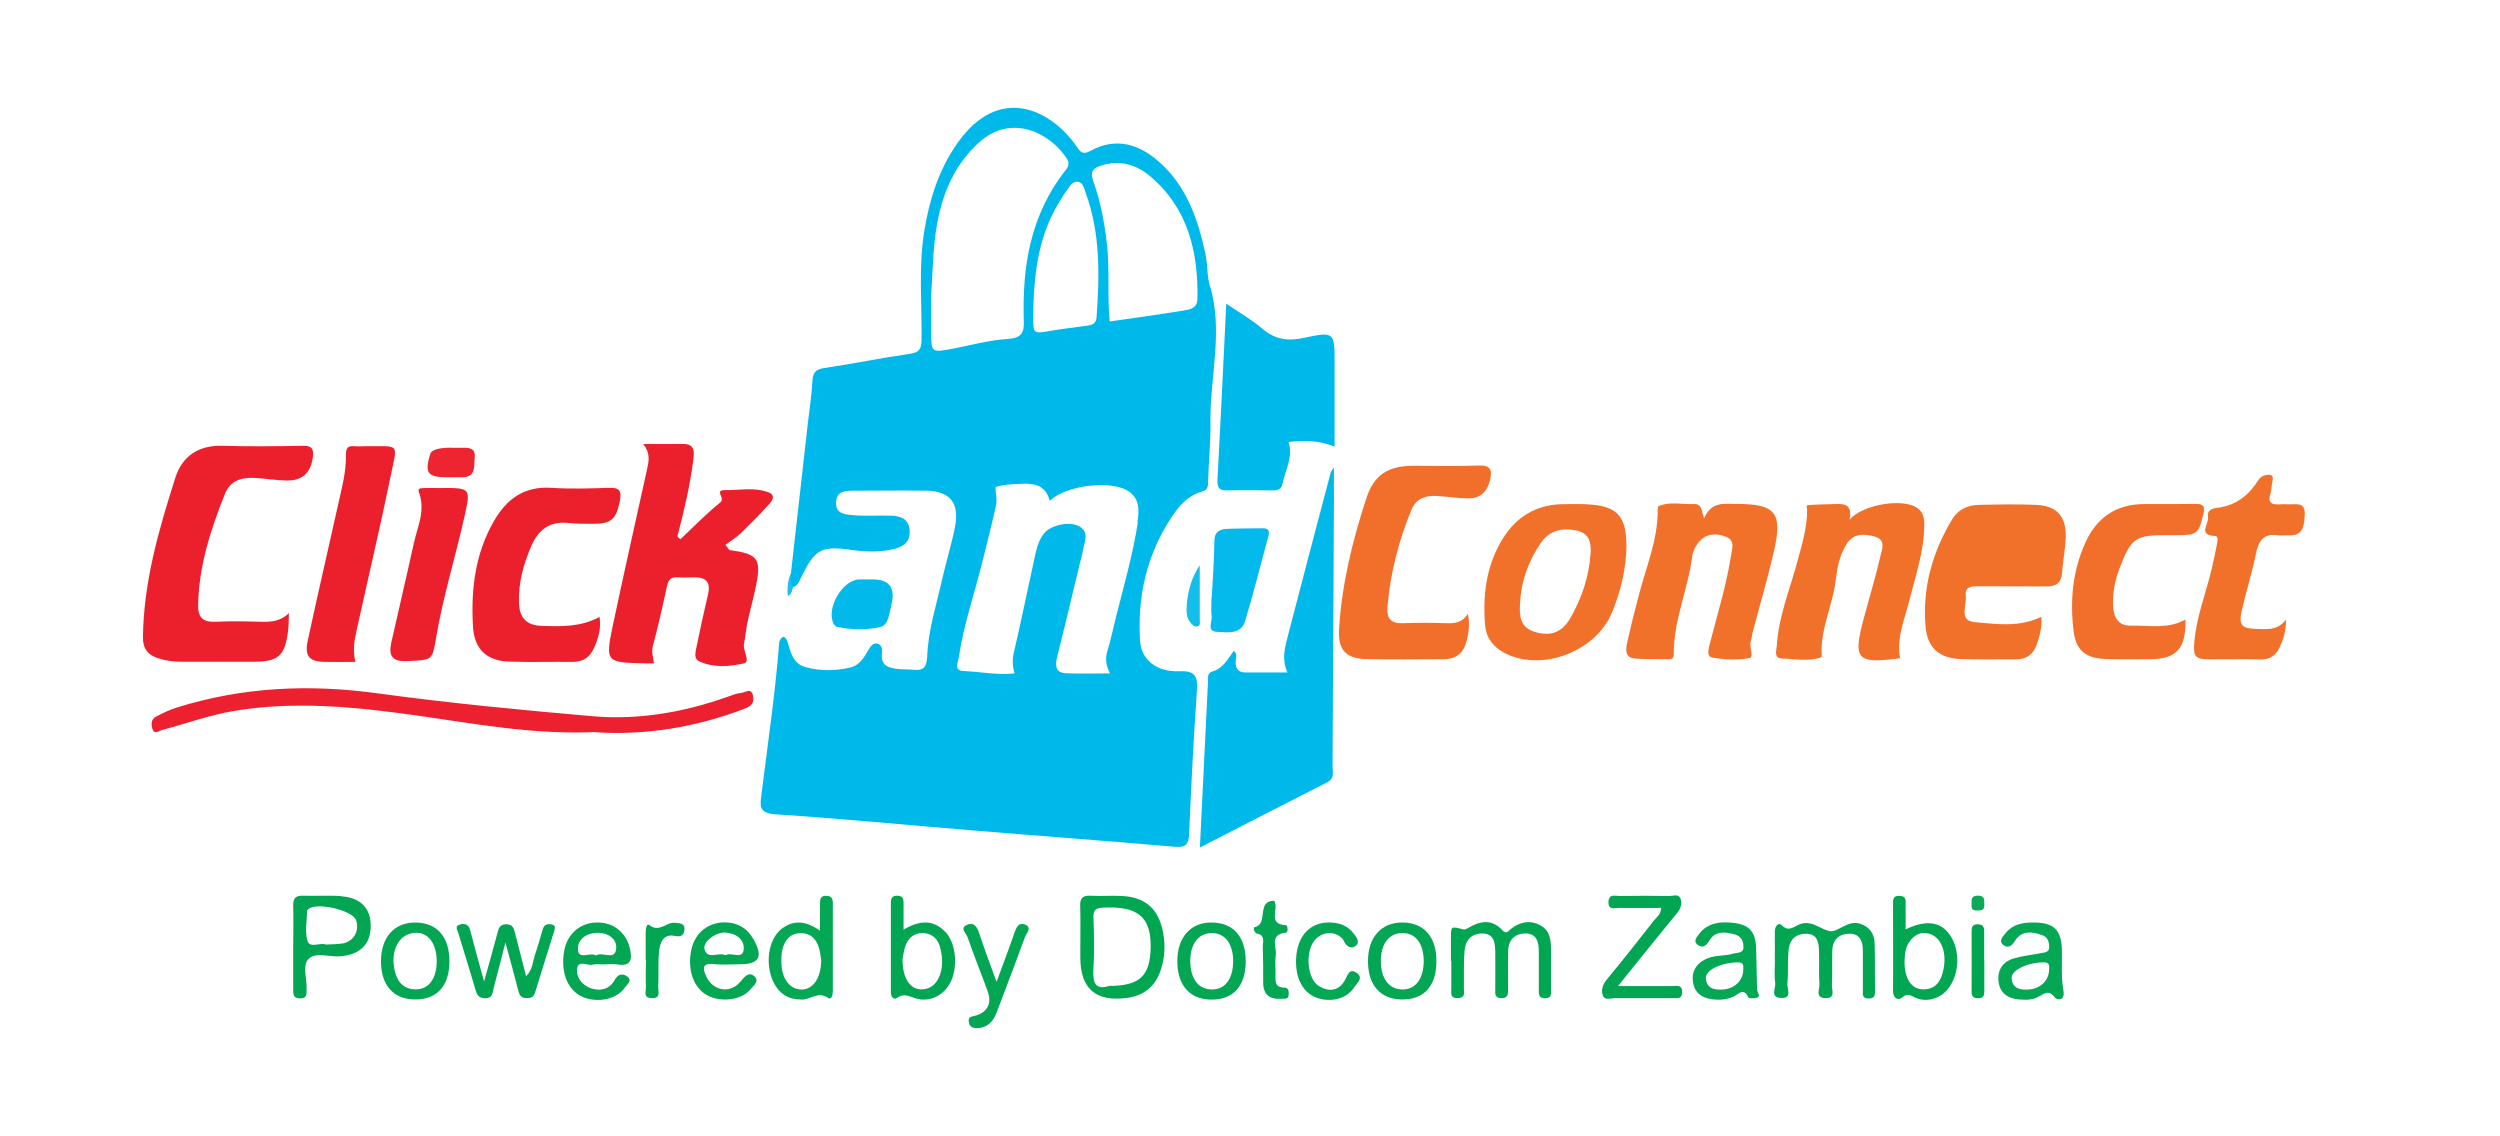 <?xml version="1.0" encoding="UTF-8"?>
<svg id="Layer_1" data-name="Layer 1" xmlns="http://www.w3.org/2000/svg" viewBox="0 0 184.85 84">
  <path d="M89.47,21.2c-.23-.77-.17-1.63-.34-2.43-.55-2.54-1.38-4.98-3.39-6.77-1.5-1.34-3.22-1.89-5.12-.84-.64,.35-.79-.02-1.09-.44-1.95-2.7-5.7-4.45-8.73-.15-1.38,1.96-2.08,4.18-2.46,6.52-.43,2.67-.17,5.36-.2,8.04-.01,.7-.19,.94-.91,1.04-2.1,.3-4.18,.73-6.28,1.04-.67,.1-.85,.36-.88,.99-.06,1.04-.22,2.07-.34,3.11-.42,3.7-.84,7.4-1.25,11.1-.06,.36-.28,.75,.2,1,.3-.13,.41-.41,.54-.68,1.05-2.16,1.49-2.39,3.82-2.06,1.04,.14,2.08,.17,3.11-.09,.75-.19,1.19-.61,1.1-1.43-.09-.81-.67-1-1.37-1.02-.93-.03-1.87,.04-2.8-.04-.59-.05-1.28-.08-1.26-.93,.01-.84,.66-.88,1.28-.88,1.79,0,3.58-.02,5.37,0,1.79,.03,2.49,.91,2.14,2.69-.26,1.32-.66,2.6-.96,3.91-.41,1.85-1.01,3.69-1.09,5.59-.04,.86-.24,1.14-1.06,1.05-.41-.04-.82-.01-1.23-.07-.66-.09-1.15-.3-1.06-1.12,.03-.28,.02-.66-.34-.74-.34-.07-.53,.24-.67,.49-.33,.56-.66,1.12-1.34,1.28-1.1,.25-2.22,.27-3.32-.04-.88-.25-1.07-1.05-1.3-1.82-.11-.36-.35-.67-.62-.06-.29,3.79-.85,7.55-1.32,11.31-.11,.86-.18,1.38,1.04,1.46,4.91,.32,9.8,.8,14.71,1.2,4.94,.41,9.88,.77,14.82,1.2,.79,.07,1.02-.17,1.05-.93,.16-3.54,.33-7.08,.58-10.61,.08-1.1-.15-1.49-1.34-1.44-1.64,.07-2.78-.87-2.86-2.22-.21-3.29,.48-6.37,2.31-9.15,.56-.85,1.22-1.62,2.25-1.91,.49-.14,.47-.45,.47-.85,.04-1.41,.19-2.83,.17-4.24-.05-3.37,.97-6.73-.03-10.1Zm-9.75-7.75c.4,.06,.45,.55,.58,.88,1.07,2.97,1,6.04,.78,9.13-.04,.5-.35,.58-.75,.63-.88,.12-1.77,.22-2.64,.37-1.29,.23-1.3,.24-1.29-1.09,0-.19,0-.37,0-.56,.08-2.77,.43-5.48,1.94-7.9,.16-.25,.3-.51,.48-.75,.24-.32,.44-.79,.9-.72Zm-9.33,12.34c-1.49,.29-1.54,.26-1.54-1.18,0-.93,0-1.86,0-2.79,.14-2.04,.13-4.1,.61-6.1,.48-1.99,1.37-3.77,2.91-5.17,2.41-2.2,5.27-.72,6.5,1.16,.24,.37,.12,.63-.1,.9-2.58,3.28-3.2,7.11-3.07,11.14,.03,.84-.16,1.24-1.16,1.31-1.4,.09-2.78,.47-4.16,.74Zm13.74,12.84c-.35,2.31-1,4.56-1.57,6.82-.23,.9-.41,1.81-.68,2.69-.16,.53-.13,1.01,.19,1.65-1.17,0-2.23,.04-3.28-.01-.7-.04-.79-.52-.64-1.13,.58-2.34,1.14-4.68,1.7-7.02,.08-.32,.18-.64,.23-.97,.09-.59,.49-1.26-.24-1.72-.71-.44-2.16-.13-2.66,.52-.43,.55-.56,1.21-.7,1.86-.51,2.32-.98,4.64-1.52,6.95-.12,.52-.1,1,.06,1.52-1.3,.15-2.51-.13-3.74-.17-.79-.02-.44-.63-.39-1,.37-2.5,1.22-4.89,1.81-7.33,.32-1.33,.68-2.66,.96-4,.09-.43-.13-1.26-.02-1.29,.59-.19,1.24-.2,1.87-.23,.93-.04,1.8,.07,2.11,1.26,1.17-1.14,4.41-1.53,5.72-.77,.95,.56,.9,1.45,.76,2.37Zm4.4-16.47c-.01,.6-.52,.72-.94,.79-1.83,.3-3.67,.55-5.54,.82-.18-1.84,0-3.66-.18-5.48-.17-1.68-.47-3.31-1.03-4.89-.27-.75,0-.98,.65-1.18,1.36-.42,2.56-.02,3.55,.81,2.82,2.38,3.57,5.62,3.5,9.14Z" style="fill: #00b9eb;"/>
  <path d="M88.72,62.66c.2-4.23,.4-8.24,.6-12.26,.01-.28-.07-.64,.32-.75,.79-.22,1.13-.91,1.59-1.53,.31,.26,.13,.57,.13,.83,0,.5,.2,.77,.73,.77,1,0,2,0,3.1,0-.43-.98-.19-1.84,.03-2.68,1.04-4.03,2.11-8.06,3.17-12.09,.03-.1,.11-.18,.24-.39,0,.97,0,1.82,0,2.67-.03,6.48-.06,12.97-.1,19.45,0,.42,.17,.88-.39,1.16-3.08,1.56-6.15,3.15-9.41,4.82Z" style="fill: #00b9eb;"/>
  <path d="M48.36,49.05c-.27,0-.48,0-.7,0-2.89-.07-2.92-.08-2.32-2.93,.81-3.82,1.67-7.64,2.51-11.45,.13-.59,.25-1.17-.29-1.84,1.08,0,2.03,0,2.98,0,.87,0,.79,.64,.72,1.2-.24,1.85-.66,3.66-1.13,5.46-.03,.11-.1,.19,.18,.38,.95-.89,1.9-1.88,2.96-2.73,.38-.31-.49-.91,.33-.9,1.07,.01,2.17-.23,3.21,.16,.57,.22,.31,.6,.06,.88-.68,.74-1.38,1.46-2.11,2.16-.34,.33-.77,.58-1.12,.85,.23,.28,.26,.37,.3,.38,2.13,.29,2.38,.63,1.93,2.78-.18,.87-.43,1.73-.61,2.61-.11,.51-.14,1.03-.25,1.54-.1,.51,.51,1.34-.01,1.45-1.06,.24-2.23,.34-3.3-.15-.41-.19-.28-.66-.21-1.02,.27-1.31,.55-2.62,.86-3.92,.21-.87-.11-1.28-1-1.27-.41,0-.82,.03-1.23,0-.53-.05-.71,.2-.81,.68-.32,1.49-.66,2.98-1.05,4.45-.11,.42,.05,.78,.1,1.24Z" style="fill: #ec202c;"/>
  <path d="M21.36,45.33c-.02,.44,0,.89-.06,1.33-.24,1.86-.72,2.27-2.59,2.27-1.75,0-3.5-.01-5.26,0-.6,0-1.19-.07-1.76-.26-.74-.24-1.13-.69-1.12-1.56,.05-4.08,1.17-7.94,2.39-11.77,.51-1.62,1.72-2.43,3.5-2.38,1.97,.06,3.95,.04,5.93,0,.69-.01,.82,.25,.74,.86-.16,1.14-.76,1.73-1.94,1.71-.78-.01-1.56-.15-2.34-.19-.96-.06-1.82,.18-2.21,1.16-1.06,2.63-1.92,5.31-1.99,8.19-.03,1,.38,1.33,1.32,1.28,1.08-.05,2.16-.03,3.24,0,.76,.02,1.49,.02,2.15-.64Z" style="fill: #ec202c;"/>
  <path d="M90.68,22.46c1.03,.7,1.91,1.2,2.66,1.85,.94,.8,1.9,.93,3.08,.67,2.25-.48,2.26-.43,2.26,1.91v6.13c-1.11-.45-2.2-.47-3.4-.34,.34,1.1-.23,2.06-.45,3.08-.09,.43-.34,.5-.72,.5-1.12-.01-2.23-.03-3.35,0-.59,.02-.77-.18-.74-.77,.23-4.27,.43-8.54,.65-13.03Z" style="fill: #00b9eb;"/>
  <path d="M125.99,38.34c.55-1.29,1.51-1.08,2.39-1.08,2.93,0,3.45,.64,2.77,3.57-.46,1.99-1.04,3.95-1.56,5.93-.06,.22-.06,.44-.14,.65-.15,.43,.28,1.19-.09,1.25-.9,.16-1.86,.12-2.76-.04-.45-.08-.26-.67-.16-1.08,.54-2.12,1.2-4.22,1.54-6.39,.08-.54,.35-1.18-.36-1.46-.73-.29-1.49-.26-2.03,.42-.22,.28-.42,.65-.46,.99-.3,2.43-1.38,4.72-1.37,7.21,0,.27-.03,.43-.33,.43-.86-.01-1.71,.02-2.56-.05-.69-.05-.68-.62-.57-1.1,.26-1.2,.56-2.38,.87-3.57,.54-2.08,1.41-4.09,1.4-6.29,0-.11,.01-.28,.07-.31,.85-.36,1.75-.11,2.62-.15,.59-.03,.54,.5,.74,1.06Z" style="fill: #f2712a;"/>
  <path d="M136.75,38.43c.98-1.12,3.74-1.56,4.87-.96,.59,.32,.67,.83,.66,1.42-.02,1.89-.64,3.65-1.09,5.46-.35,1.42-.98,2.8-.7,4.32-3.22,.43-3.51,.11-2.67-2.99,.4-1.51,.86-3.01,1.21-4.53,.11-.5,.47-1.23-.43-1.48-.8-.22-1.57-.24-2.08,.58-.5,.81-.68,1.73-.79,2.66-.22,1.88-1.16,3.63-1.03,5.57,0,.04,0,.1-.01,.11-.97,.35-1.96,.13-2.94,.1-.63-.02-.39-.61-.37-.97,.13-2.14,.96-4.12,1.51-6.17,.34-1.26,.73-2.5,.73-3.82,0-.14-.12-.36,.06-.38,.66-.06,1.33-.05,2-.08,.7-.03,1.32,.03,1.07,1.17Z" style="fill: #f2712a;"/>
  <path d="M108.54,45.38c.14,.77,.06,1.38-.09,2-.22,.88-.75,1.35-1.66,1.36-1.94,0-3.88,.04-5.81-.01-1.48-.04-2.06-.7-1.97-2.2,.2-3.33,.99-6.55,2.02-9.7,.58-1.76,1.63-2.38,3.48-2.39,1.6,0,3.21,.05,4.81-.02,.88-.04,1.03,.32,.86,1.05-.2,.87-.72,1.4-1.63,1.38-.78-.01-1.56-.14-2.33-.18-.79-.04-1.5,.18-1.84,.98-.96,2.32-1.58,4.72-1.79,7.22-.07,.86,.25,1.24,1.14,1.21,1.08-.04,2.16-.04,3.24,0,.62,.02,1.17-.05,1.58-.71Z" style="fill: #f26f2b;"/>
  <path d="M150.94,45.6c.06,.8-.14,1.49-.37,2.13-.22,.61-.72,1.02-1.45,1.02-1.38-.01-2.76,.03-4.13-.02-1.62-.06-2.49-.82-2.62-2.46-.23-2.83,.52-5.45,1.97-7.87,.43-.72,1.15-1.06,1.98-1.07,1.41-.03,2.83-.06,4.24,0,1.52,.07,2.22,.85,2.18,2.38-.03,.89-.21,1.77-.27,2.66-.06,.76-.46,1-1.18,.99-1.68-.02-3.35,0-5.03-.01-.54,0-.99,.03-.91,.74,.08,.69-.54,1.81,.66,1.91,1.6,.14,3.26,.41,4.94-.4Z" style="fill: #f2712a;"/>
  <path d="M44.33,45.6c.14,.93-.11,1.63-.41,2.31-.29,.67-.8,1.04-1.57,1.03-1.56-.02-3.13,.03-4.69-.02-1.71-.05-2.6-.95-2.69-2.63-.15-2.72,.16-5.34,1.55-7.76,.96-1.66,2.25-2.59,4.26-2.46,1.41,.09,2.83,.05,4.25,0,.79-.03,.95,.25,.8,.99-.27,1.34-.64,1.69-2.03,1.67-.6,0-1.2,0-1.79-.06-1.35-.15-2.19,.49-2.71,1.67-.59,1.34-.97,2.73-.93,4.21,.04,1.16,.57,1.7,1.73,1.73,1.42,.04,2.84,.09,4.24-.67Z" style="fill: #ec202c;"/>
  <path d="M117.29,37.28c-.6-.02-1.19-.01-1.79,0-1.91,.04-3.36,.92-4.36,2.51-1.24,1.97-1.52,4.19-1.33,6.45,.09,1.09,.81,1.81,1.82,2.22,2.77,1.11,6.45-.44,7.57-3.19,.64-1.56,1.03-3.18,1.06-4.88,0-2.26-.71-3.02-2.97-3.1Zm.32,3.6c-.11,1.73-.64,3.34-1.51,4.84-.62,1.06-1.48,1.37-2.66,.99-1.04-.33-1.11-1.18-1.05-2.08,.07-1.63,.61-3.11,1.52-4.46,.5-.74,1.19-1.07,2.09-1.02,1.22,.08,1.68,.53,1.61,1.74Z" style="fill: #f2712a;"/>
  <path d="M43.99,54.13c-4.66,.2-8.99-.64-13.34-1.25-4.44-.62-8.9-1.06-13.36-.31-1.79,.3-3.52,.93-5.28,1.4-.24,.06-.59,.38-.74-.08-.1-.31-.11-.71,.26-.9,.49-.25,1-.51,1.53-.67,4.88-1.53,9.83-1.75,14.89-1.05,5.28,.72,10.59,1.23,15.89,1.69,3.41,.29,6.76-.3,9.99-1.45,.32-.11,.64-.25,.96-.27,.3-.02,.77-.44,.89,.22,.09,.5-.1,.74-.64,.95-3.65,1.39-7.4,1.98-11.06,1.73Z" style="fill: #ec202e;"/>
  <path d="M161.59,45.8c.06,2.16-.66,2.95-2.66,2.94-1.12,0-2.24,.03-3.35-.02-1.38-.07-2.07-.65-2.25-2.01-.29-2.25-.09-4.47,.85-6.56,.83-1.87,2.29-2.89,4.39-2.88,1.23,0,2.46,.01,3.69-.01,.54,0,.82,.04,.66,.74-.33,1.43-.44,1.57-1.91,1.57-.26,0-.52,0-.78,0-2.33-.01-2.65,.21-3.49,2.4-.37,.95-.56,1.93-.49,2.95,.06,.82,.46,1.37,1.32,1.34,1.35-.03,2.74,.28,4.03-.46Z" style="fill: #f26f2b;"/>
  <path d="M169.03,45.8c.01,.92-.22,1.51-.48,2.08-.27,.58-.71,.9-1.41,.88-1.23-.04-2.46,0-3.69-.01-1.18,0-1.31-.18-1.19-1.41,.18-1.83,.86-3.53,1.28-5.3,.15-.61,.27-1.23,.39-1.85,.04-.2,.11-.55-.17-.56-1.26-.06-.44-.89-.5-1.36-.09-.7,.46-.68,.95-.76,1.07-.19,1.91-.79,2.54-1.67,.19-.27,.35-.61,.7-.69,.32-.07,.72-.14,.57,.46-.07,.29-.05,.6-.14,.88-.24,.72,.13,.84,.72,.8,.22-.02,.45,0,.67,0,.57,.01,1.21-.19,1.14,.83-.06,.84-.13,1.51-1.19,1.46-.26-.01-.53,.03-.78,0-1.04-.16-1.43,.37-1.63,1.33-.28,1.42-.73,2.8-1.05,4.22-.25,1.08-.02,1.35,1.08,1.37,.73,.01,1.51,.16,2.17-.66Z" style="fill: #f2712a;"/>
  <path d="M26.28,48.94c-.8,0-1.54,.01-2.28,0-1.13-.02-1.49-.43-1.25-1.55,.73-3.38,1.51-6.75,2.26-10.12,.27-1.2,.59-2.39,.57-3.63,0-.48,.1-.69,.6-.65,.3,.03,.6,0,.89,0,2.55,.03,2.33-.32,1.8,2.29-.78,3.79-1.67,7.55-2.5,11.32-.17,.75-.3,1.52-.09,2.34Z" style="fill: #ec202c;"/>
  <path d="M32.7,36.08c2.08,0,2.11,.03,1.66,2.04-.67,3.01-1.59,5.96-2.11,9-.29,1.74-.27,1.66-2.09,1.76-1.18,.07-1.45-.4-1.22-1.4,.54-2.43,1.12-4.84,1.65-7.27,.27-1.25,.89-2.46,.39-3.79-.14-.36,.19-.32,.39-.33,.45-.02,.89,0,1.34,0Z" style="fill: #ec202c;"/>
  <path d="M89.6,44.14c.07-1.38,.18-2.75,.19-4.13,0-.66,.36-.87,.88-.9,.89-.05,1.79-.03,2.68-.05,.5-.01,.53,.24,.42,.64-.57,2.08-1.08,4.17-1.71,6.23-.31,1-1.3,.83-2.06,.79-.81-.04-.36-.73-.41-1.14-.06-.48-.01-.97-.01-1.45,0,0,.02,0,.03,0Z" style="fill: #04b9eb;"/>
  <path d="M85.9,68.54c-.37-1.46-1.36-2.21-2.92-2.29-.78-.04-1.57,.02-2.35-.02-.6-.03-.78,.2-.76,.78,.03,1.01,.01,2.01,.01,3.02,0,.26,0,.52,0,.78q0,3.42,3.41,2.98c1.27-.16,2.12-.83,2.53-2.05,.36-1.06,.36-2.13,.09-3.19Zm-3.92,4.37c-1.02,.31-1.2-.28-1.13-1.31,.08-1.26,.04-2.53,0-3.79-.01-.54,.18-.67,.71-.7,2.58-.12,3.55,.67,3.52,2.94-.04,2.11-.79,2.85-3.1,2.85Z" style="fill: #01a651;"/>
  <path d="M107.28,71.06c0-.56,0-1.12,0-1.68,0-.91,0-.9,.92-.66,.11,.03,.26-.05,.38-.12,.89-.53,1.75-.65,2.52,.19,.3,.33,.43,.03,.62-.11,.68-.52,1.41-.68,2.19-.25,.73,.4,.77,1.12,.77,1.85,0,.97,0,1.94,0,2.91,0,.28,.07,.6-.41,.62-.53,.02-.49-.31-.49-.65,0-.93,0-1.86,0-2.8,0-.69-.15-1.34-.98-1.34-.82,0-1.29,.5-1.29,1.36,0,.93-.01,1.86,0,2.8,0,.39-.06,.65-.54,.62-.46-.02-.41-.34-.41-.63,0-.93,.01-1.86,0-2.8-.02-.65-.07-1.34-.96-1.35-.82,0-1.25,.52-1.31,1.26-.08,.92-.03,1.86-.05,2.79,0,.3,.14,.69-.42,.73-.62,.04-.51-.38-.51-.74,0-.67,0-1.34,0-2.01Z" style="fill: #01a652;"/>
  <path d="M131.23,70.99c0-.71,.01-1.42,0-2.12,0-.38,.27-.7,.5-.47,.55,.56,.92,.08,1.37-.07,.88-.32,1.52,.41,2.22,.52,.57,.09,1.31-.84,2.21-.55,.69,.22,1.05,.72,1.08,1.41,.04,1.19,.01,2.38,.03,3.58,0,.36-.07,.55-.49,.54-.48-.01-.41-.33-.41-.62,0-.97,0-1.94,0-2.91,0-.65-.18-1.25-.95-1.26-.76-.01-1.28,.39-1.31,1.21-.03,.86,.02,1.72-.03,2.57-.02,.37,.31,1.01-.49,.98-.78-.03-.4-.67-.43-1.03-.06-.82,0-1.64-.03-2.46-.02-.62-.11-1.25-.93-1.27-.74-.02-1.23,.41-1.31,1.12-.1,.85-.02,1.71-.1,2.56-.04,.38,.4,1.11-.48,1.07-.83-.04-.36-.74-.42-1.13-.08-.55-.02-1.12-.02-1.67Z" style="fill: #01a652;"/>
  <path d="M119.64,72.91c1.51,0,2.78,0,4.04,0,.31,0,.7-.12,.7,.44,0,.56-.38,.45-.69,.45-1.42,0-2.83,.01-4.25,0-.31,0-.76,.19-.91-.16-.18-.41-.03-.84,.29-1.23,1.19-1.44,2.34-2.9,3.49-4.37,.2-.25,.51-.44,.51-.91-1.04,0-2.07,.01-3.1,0-.32,0-.81,.2-.79-.45,.03-.63,.51-.42,.83-.43,1.23-.02,2.46-.02,3.69,0,.27,0,.65-.18,.8,.18,.17,.41,0,.78-.28,1.12-1.23,1.5-2.44,3.01-3.66,4.52-.18,.22-.36,.45-.67,.84Z" style="fill: #02a652;"/>
  <path d="M35.79,72.58c.37-1.32,.68-2.42,.97-3.51,.1-.37,.14-.72,.67-.73,.53,0,.58,.37,.67,.72,.26,1.01,.52,2.01,.8,3.12,.48-.47,.48-1.03,.64-1.53,.21-.63,.41-1.27,.58-1.92,.11-.39,.38-.44,.69-.37,.32,.07,.21,.34,.15,.54-.46,1.49-.94,2.98-1.39,4.47-.11,.36-.31,.44-.65,.43-.37,0-.5-.19-.59-.53-.28-1.11-.59-2.21-.96-3.58-.34,1.31-.59,2.35-.87,3.37-.09,.32-.05,.75-.62,.75-.49,0-.61-.24-.73-.65-.4-1.39-.85-2.77-1.26-4.16-.06-.21-.3-.53,.11-.64,.35-.1,.65-.03,.76,.41,.31,1.19,.64,2.36,1.03,3.79Z" style="fill: #02a652;"/>
  <path d="M25.22,66.26c-.93-.07-1.86,0-2.79-.03-.6-.03-.77,.21-.75,.78,.03,1,0,2.01,0,3.02s0,2.09,0,3.13c0,.35-.01,.65,.5,.66,.53,.01,.48-.31,.49-.65,.04-.77-.34-1.78,.15-2.27,.53-.53,1.55-.12,2.36-.19,1.43-.13,2.19-.86,2.23-2.16,.04-1.35-.71-2.18-2.19-2.28Zm.13,3.49c-.4,.08-.81,.06-1.25,.09-.44-.18-1.19,.31-1.37-.28-.2-.69-.03-1.48-.02-2.22,0-.03,.03-.06,.06-.09,.55-.59,3.33,.04,3.57,.81,.24,.78-.18,1.54-.99,1.7Z" style="fill: #02a652;"/>
  <path d="M61.08,66.23c-.44,0-.45,.3-.45,.61,0,.58,0,1.16,0,1.97-1.07-.74-1.95-.79-2.8-.16-1.4,1.05-1.3,3.95,.16,4.92,.39,.26,.81,.32,1.27,.34,.65,.02,1.23-.64,1.96-.13,.27,.19,.36-.23,.36-.5,0-2.16,0-4.32,0-6.48,0-.35-.09-.57-.5-.56Zm-1.84,6.93c-.83-.01-1.42-.77-1.46-1.91-.01-.33-.01-.67,.06-.99,.16-.71,.55-1.25,1.34-1.26,.77-.02,1.22,.46,1.4,1.18,.08,.32,.11,.65,.14,.81-.01,1.36-.62,2.19-1.48,2.18Z" style="fill: #04a753;"/>
  <path d="M69.9,68.91c-.92-.97-1.97-.84-3.09-.17,0-.74,0-1.37,0-2,0-.29-.07-.49-.43-.51-.41-.02-.51,.18-.51,.54,0,2.2,0,4.4,0,6.6,0,.34,.21,.58,.45,.42,.59-.43,1.06-.02,1.58,.08,.97,.2,1.93-.33,2.39-1.26,.56-1.13,.39-2.88-.38-3.7Zm-1.73,4.25c-.87,0-1.42-.77-1.44-2.21,.04-.2,.08-.61,.21-.99,.21-.61,.66-1,1.33-.97,.67,.03,1.09,.45,1.25,1.08,.09,.35,.15,.73,.14,1.09-.03,1.21-.63,1.99-1.5,1.99Z" style="fill: #01a652;"/>
  <path d="M144.36,69.45c-.64-1.26-1.79-1.54-3.46-.73,0-.65,.01-1.2,0-1.76,0-.31,.1-.7-.44-.72-.53-.03-.49,.32-.49,.66,0,2.12,.02,4.25,0,6.37,0,.58,.41,.72,.67,.49,.39-.33,.59-.19,.94-.01,.56,.27,1.17,.23,1.73-.04,1.3-.63,1.82-2.74,1.06-4.25Zm-.65,2.18c-.17,.87-.55,1.57-1.59,1.52-.81-.04-1.3-.83-1.3-2.02,.02-.52,.04-1.05,.36-1.49,.34-.49,.8-.77,1.43-.61,.88,.22,1.35,1.31,1.1,2.6Z" style="fill: #01a652;"/>
  <path d="M129.92,73.23c-.02-1.01-.05-2.01-.07-3.02-.02-1.44-.58-1.99-2.29-2.01-.56,0-1.34,.11-1.87,.79-.18,.24-.54,.57-.18,.86,.33,.26,.62,.15,.87-.29,.43-.75,1.17-.66,1.89-.47,.48,.13,.65,.51,.64,.94,0,.48-.46,.39-.75,.48-.68,.2-1.42,.09-2.07,.42-.67,.34-1.01,.88-.92,1.63,.09,.77,.58,1.19,1.31,1.31,.6,.09,1.19,.07,1.75-.21,.35-.18,.7-.64,1.03,.07,.04,.1,.43,.11,.62,.05,.36-.11,.06-.36,.06-.54Zm-1.02-1.56c0,.88-.72,1.52-1.7,1.5-.59,.02-1.04-.2-1.07-.85-.04-.61,1.22-1.17,2.39-1.16,.42,0,.38,.25,.38,.5Z" style="fill: #04a753;"/>
  <path d="M152.57,73.24c-.17-.94-.1-1.93-.11-2.89-.02-1.6-.57-2.15-2.15-2.14-.77,0-1.5,.14-2.01,.78-.19,.23-.54,.57-.2,.86,.31,.27,.61,.17,.88-.27,.51-.83,1.31-.7,2.08-.41,.36,.14,.45,.5,.46,.84,.01,.42-.35,.41-.63,.47-.66,.13-1.33,.19-1.97,.38-.81,.23-1.24,.83-1.15,1.69,.09,.88,.69,1.28,1.52,1.35,.48,.04,.99,.05,1.42-.19,.44-.24,.79-.56,1.23,.05,.12,.17,.77,.3,.63-.51Zm-1.06-1.57c0,.88-.72,1.52-1.7,1.5-.6,.02-1.04-.2-1.07-.85-.03-.6,1.24-1.18,2.4-1.16,.42,0,.37,.25,.38,.51Z" style="fill: #04a753;"/>
  <path d="M46.36,72.19c-.33-.24-.67-.17-.91,.27-.38,.68-1.03,.85-1.74,.62-.66-.22-1.11-.8-1.04-1.44,.08-.71,.78-.19,1.19-.32,.2-.06,.44-.01,.67-.01,.37,0,.75-.05,1.12,0,1.03,.17,1.1-.39,.93-1.16-.28-1.22-1.26-1.99-2.51-1.94-1.22,.04-2.15,.88-2.36,2.13-.28,1.62,.3,2.96,1.46,3.41,1.1,.42,2.47,.11,3.03-.73,.16-.23,.59-.52,.17-.82Zm-2.16-3.22c.77,0,1.43,.46,1.36,1.17-.09,.94-1.02,.18-1.5,.51-.43-.29-1.31,.38-1.33-.47-.02-.76,.67-1.21,1.48-1.21Z" style="fill: #03a653;"/>
  <path d="M52.77,71.29c.63,.06,1.27,.01,1.9,.01,1.47,0,1.78-.53,1.05-1.84-.45-.81-1.15-1.24-2.09-1.26-1.24-.02-2.22,.75-2.5,1.97-.35,1.54,.17,2.97,1.29,3.49,.98,.45,2.4,.27,3.01-.45,.23-.27,.75-.63,.37-1-.41-.4-.73-.02-1.05,.37-.75,.92-2.04,.7-2.53-.39-.26-.57-.33-.99,.55-.91Zm.89-2.33c.77,.04,1.39,.52,1.33,1.22-.07,.83-.91,.18-1.35,.45-.51-.26-1.27,.36-1.54-.41-.19-.55,.8-1.31,1.55-1.27Z" style="fill: #03a653;"/>
  <path d="M30.76,68.21c-1.58-.03-2.58,1.07-2.59,2.84-.01,1.76,.89,2.81,2.44,2.85,1.66,.04,2.59-.94,2.62-2.76,.02-1.83-.88-2.9-2.47-2.93Zm.07,4.94c-.94,.04-1.44-.51-1.64-1.36-.31-1.31,.16-2.45,1.09-2.74,1.17-.36,2.03,.52,2.01,2.07-.01,1.21-.56,1.99-1.46,2.03Z" style="fill: #03a652;"/>
  <path d="M89.63,68.21c-1.58-.03-2.57,1.07-2.58,2.85,0,1.76,.89,2.81,2.44,2.85,1.66,.04,2.59-.95,2.62-2.77,.02-1.83-.88-2.9-2.48-2.93Zm-.03,4.95c-.97,0-1.56-.76-1.59-2.03-.03-1.31,.59-2.14,1.59-2.14,.97,0,1.56,.77,1.58,2.03,.01,1.34-.58,2.15-1.57,2.14Z" style="fill: #03a652;"/>
  <path d="M103.7,68.21c-1.57-.01-2.56,1.1-2.55,2.87,0,1.76,.91,2.79,2.47,2.82,1.65,.03,2.57-.96,2.59-2.79,.02-1.82-.91-2.89-2.5-2.9Zm-.03,4.95c-.96-.02-1.55-.78-1.57-2.05-.02-1.31,.6-2.13,1.61-2.12,.96,0,1.55,.78,1.56,2.05,0,1.33-.6,2.14-1.59,2.12Z" style="fill: #03a652;"/>
  <path d="M73.7,72.56c.49-1.33,.91-2.42,1.29-3.54,.15-.42,.31-.86,.82-.65,.52,.22,.09,.62-.02,.91-.68,1.85-1.38,3.69-2.08,5.54-.25,.67-.66,1.17-1.45,1.2-.32,0-.58-.08-.63-.47-.05-.38,.17-.37,.45-.44,.94-.25,1.28-.92,.94-1.84-.48-1.33-1.02-2.64-1.48-3.98-.09-.27-.61-.68-.03-.91,.55-.23,.76,.21,.91,.68,.36,1.09,.77,2.17,1.25,3.5Z" style="fill: #03a653;"/>
  <path d="M95.83,71c.04-1.84,1.1-2.93,2.73-2.78,.58,.05,1.09,.27,1.46,.72,.22,.27,.57,.68,.26,.96-.37,.33-.75,.08-.94-.37-.04-.1-.13-.18-.22-.25-.57-.48-1.49-.34-1.96,.3-.68,.92-.48,2.85,.39,3.35,.75,.43,1.45,.34,1.9-.47,.2-.36,.31-.88,.83-.55,.6,.38,.04,.8-.16,1.1-.53,.83-1.67,1.12-2.69,.79-1.04-.34-1.63-1.38-1.6-2.79Z" style="fill: #04a753;"/>
  <path d="M94.2,66.6c.42,.58-.55,1.73,.88,1.81,.14,0,.19,.53,0,.55-1.25,.13-.66,1.07-.75,1.68-.07,.47,0,.97-.02,1.45-.01,.47-.04,.92,.63,.93,.39,0,.36,.35,.34,.58-.03,.3-.32,.24-.53,.25-.86,.06-1.35-.29-1.35-1.21,0-.86,0-1.71-.03-2.57-.02-.39,.24-.94-.47-1.05-.07-.01-.14-.16-.18-.25-.02-.06,0-.2,.02-.21,1.1-.21,.11-1.95,1.47-1.96Z" style="fill: #03a653;"/>
  <path d="M33.37,33.11c.26,0,.52,0,.78,0,.52-.02,1.03,.01,.95,.72-.07,.61,.13,1.44-.91,1.46-.37,0-.74,0-1.11,0-1.47,0-1.69-.3-1.28-1.7q.14-.49,1.57-.49Z" style="fill: #ec2530;"/>
  <path d="M47.74,70.98c0-.67,0-1.34,0-2.01,0-.24,.06-.74,.27-.57,.74,.58,1.26-.23,1.88-.17,.3,.03,.76,.01,.72,.48-.03,.38-.18,.61-.73,.49-.83-.18-1.1,.52-1.15,1.17-.08,.85-.02,1.71-.06,2.57-.02,.35,.24,.89-.49,.86-.65-.02-.41-.5-.42-.81-.03-.67,0-1.34,0-2.01Z" style="fill: #02a652;"/>
  <path d="M146.72,71.01c0,.74,0,1.48,0,2.22,0,.32,0,.57-.45,.58-.42,0-.49-.19-.49-.54,.01-1.45,0-2.89,0-4.34,0-.31,0-.58,.44-.59,.52,0,.49,.32,.49,.66,0,.67,0,1.33,0,2Z" style="fill: #00a551;"/>
  <path d="M88.71,41.8c0,1.39,0,2.72,0,4.04,0,.16,.08,.4-.15,.47-.24,.07-.41-.11-.55-.29-.31-.38-.29-.83-.26-1.27,.07-1.07,.37-2.07,.96-2.96Z" style="fill: #14beeb;"/>
  <path d="M146.72,66.89c.04,.46-.28,.43-.58,.43-.48,0-.34-.37-.36-.64-.03-.42,.24-.47,.57-.45,.45,.04,.35,.38,.37,.65Z" style="fill: #0ca958;"/>
  <path d="M58.66,43.34c-.09,.27-.09,.58-.4,.74-.08-.57-.01-1.13,.2-1.66,.09,.3-.08,.66,.19,.92Z" style="fill: #1bc1ed;"/>
  <path d="M64.53,42.84q1.87,0,1.37,1.93c-.16,.6-.19,1.46-.83,1.6-1.03,.22-2.14,.21-3.2-.03-.09-.02-.18-.13-.23-.22-.58-1.12,.64-3.24,1.89-3.28,.33,0,.67,0,1,0Z" style="fill: #01baeb;"/>
</svg>